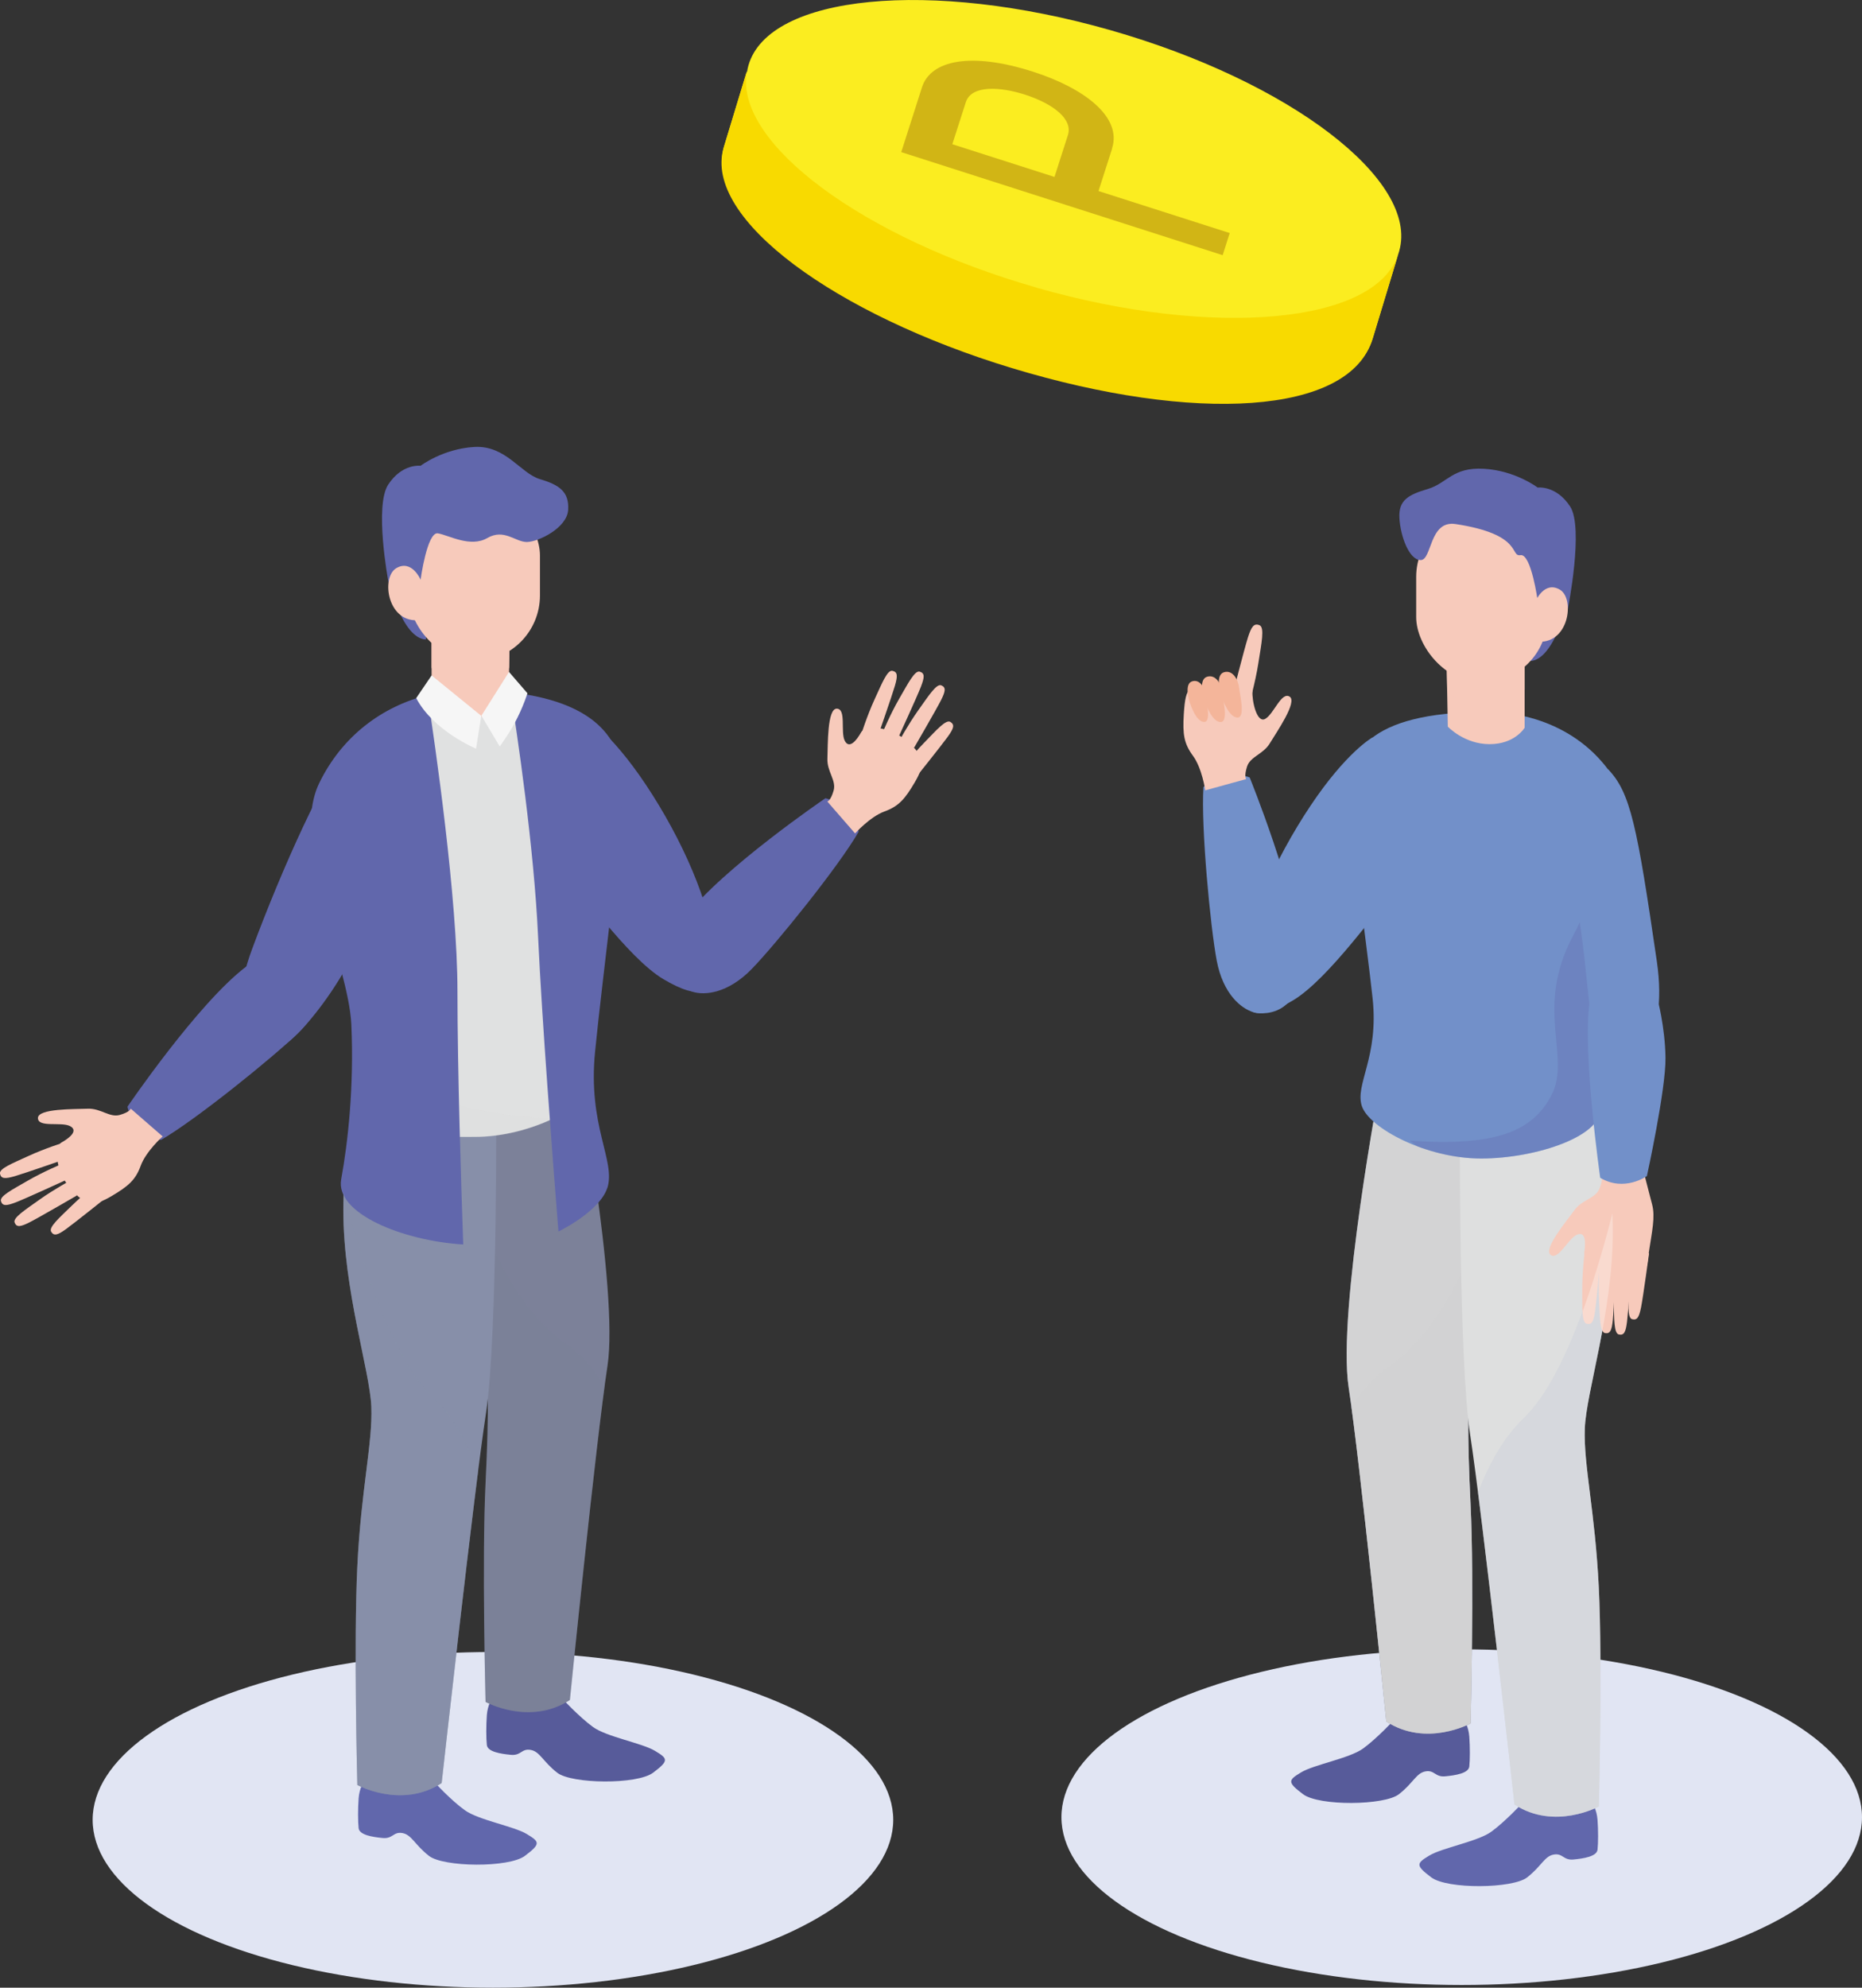 <?xml version="1.0" encoding="UTF-8"?><svg xmlns="http://www.w3.org/2000/svg" xmlns:xlink="http://www.w3.org/1999/xlink" viewBox="0 0 174.25 185.93"><rect x="0" y="0" width="174.25" height="185.93" fill="#333333" stroke="none"/><defs><clipPath id="d"><path d="m138.14,99.63s3.65,2.37,3.65,9.92c0,7.55-4.11,14.91-4.24,18.3-.13,3.39-.28,5.73.07,12.89s0,20.47,0,20.47c0,0-4.13,2.27-7.89-.18,0,0-2.43-24.14-3.52-31.25-1.09-7.11,2.99-28.65,2.99-28.65l8.95-1.51Z" fill="#d3d3d4" stroke-width="0"/></clipPath><clipPath id="e"><path d="m148.82,103.1s2.11,4.54,2.11,12.09-2.49,15.03-2.62,18.42.96,7.74,1.31,14.9,0,20.47,0,20.47c0,0-4.13,2.27-7.89-.18,0,0-3.05-27.48-4.15-34.59-1.09-7.11-.96-29.81-.96-29.81l12.21-1.31Z" fill="none" stroke-width="0"/></clipPath><clipPath id="f"><path d="m139.02,66.59c5.2,0,10.06,2.41,12.51,7.04s-2.41,13.51-2.64,18.17c-.23,4.65.28,8.86.84,11.63s-5.95,4.94-11.12,4.94c-5.17,0-10.47-2.86-11.16-4.89s1.6-4.56,1-10.1c-.6-5.55-2.17-16.34-2.25-19.48-.07-3.15,1.51-7.3,12.82-7.3Z" fill="none" stroke-width="0"/></clipPath><clipPath id="g"><path d="m148.82,103.1s2.11,4.54,2.11,12.09-2.49,15.03-2.62,18.42.96,7.74,1.31,14.9,0,20.47,0,20.47c0,0-4.13,2.27-7.89-.18,0,0-3.05-27.48-4.15-34.59-1.09-7.11-.96-29.81-.96-29.81l12.21-1.31Z" fill="none" stroke-width="0"/></clipPath><clipPath id="h"><path d="m44.92,97.62s-3.65,2.37-3.65,9.92,4.11,14.91,4.24,18.3c.13,3.39.28,5.73-.07,12.89s0,20.47,0,20.47c0,0,4.13,2.27,7.89-.18,0,0,2.43-24.14,3.52-31.25,1.09-7.11-2.99-28.65-2.99-28.65l-8.95-1.51Z" fill="none" stroke-width="0"/></clipPath><clipPath id="i"><path d="m34.24,101.09s-2.11,4.54-2.11,12.09,2.49,15.03,2.62,18.42c.13,3.39-.96,7.74-1.31,14.9s0,20.47,0,20.47c0,0,4.13,2.27,7.89-.18,0,0,3.05-27.48,4.15-34.59,1.09-7.11.96-29.81.96-29.81l-12.21-1.31Z" fill="none" stroke-width="0"/></clipPath><clipPath id="j"><path d="m44.04,64.58c-5.2,0-10.06,2.41-12.51,7.04s2.41,13.51,2.64,18.17c.23,4.65-.28,8.86-.84,11.63-.55,2.77,5.95,4.94,11.12,4.94s10.47-2.86,11.16-4.89-1.6-4.56-1-10.1c.6-5.55,2.17-16.34,2.25-19.48.07-3.15-1.51-7.3-12.82-7.3Z" fill="none" stroke-width="0"/></clipPath><clipPath id="k"><path d="m34.24,101.09s-2.11,4.54-2.11,12.09,2.49,15.03,2.62,18.42c.13,3.39-.96,7.74-1.31,14.9s0,20.47,0,20.47c0,0,4.13,2.27,7.89-.18,0,0,3.05-27.48,4.15-34.59,1.09-7.11.96-29.81.96-29.81l-12.21-1.31Z" fill="none" stroke-width="0"/></clipPath></defs><g isolation="isolate"><g id="b"><g id="c"><ellipse cx="136.79" cy="169.98" rx="37.46" ry="15.7" fill="#e1e5f3" stroke-width="0"/><path d="m146.73,56.33s-1.31,5.41-3.52,5.5l-.41-4.97,3.92-.54Z" fill="#6167ac" stroke-width="0"/><path d="m137.01,160.87s.42.62.49,1.58.07,2.15,0,2.79-1.31.83-2.26.92-.99-.62-1.85-.46-1.12,1.07-2.47,2.13c-1.35,1.06-7.48,1.13-8.98,0-1.5-1.13-1.39-1.31-.18-2.04s4.53-1.31,5.8-2.23,2.92-2.69,2.92-2.69h6.54Z" fill="#575b9a" stroke-width="0"/><path d="m149.01,168.65s.42.62.49,1.58c.07.95.07,2.15,0,2.79s-1.31.83-2.26.92-.99-.62-1.85-.46-1.12,1.07-2.47,2.13-7.48,1.13-8.98,0c-1.5-1.13-1.39-1.31-.18-2.04s4.53-1.31,5.8-2.23,2.92-2.69,2.92-2.69h6.54Z" fill="#6167ac" stroke-width="0"/><path d="m138.14,99.63s3.65,2.37,3.65,9.92c0,7.55-4.11,14.91-4.24,18.3-.13,3.39-.28,5.73.07,12.89s0,20.47,0,20.47c0,0-4.13,2.27-7.89-.18,0,0-2.43-24.14-3.52-31.25-1.09-7.11,2.99-28.65,2.99-28.65l8.95-1.51Z" fill="#7c8199" stroke-width="0"/><path d="m138.14,99.63s3.65,2.37,3.65,9.92c0,7.55-4.11,14.91-4.24,18.3-.13,3.39-.28,5.73.07,12.89s0,20.47,0,20.47c0,0-4.13,2.27-7.89-.18,0,0-2.43-24.14-3.52-31.25-1.09-7.11,2.99-28.65,2.99-28.65l8.95-1.51Z" fill="#d3d3d4"/><g clip-path="url(#d)"><path d="m142.51,101.13s-3.63,20.48-12.35,26.53-7.75,23.01-7.75,23.01l2.42,14.77,14.38-.68,3.3-63.62Z" fill="#d1d1d2" mix-blend-mode="multiply" opacity=".35" stroke-width="0"/></g><path d="m128.41,69s-2.42,1.35-5.79,6.4-6.08,11.16-6.42,15.53c-.34,4.37,1.43,4.65,4.78,2.66,3.35-1.98,8.13-8.81,9.63-10.45s5.63-14.47-2.2-14.14Z" fill="#7290c9" stroke-width="0"/><path d="m148.82,103.1s2.11,4.54,2.11,12.09-2.49,15.03-2.62,18.42.96,7.74,1.31,14.9,0,20.47,0,20.47c0,0-4.13,2.27-7.89-.18,0,0-3.05-27.48-4.15-34.59-1.09-7.11-.96-29.81-.96-29.81l12.21-1.31Z" fill="#dedfdf" stroke-width="0"/><g clip-path="url(#e)"><path d="m152.9,104.36s-3.83,22.12-10.32,28.32c-6.49,6.19-7.08,21.09-7.08,21.09l2.06,21.53h15.34s0-70.94,0-70.94Z" fill="#878fa9" mix-blend-mode="multiply" opacity=".3" stroke-width="0"/></g><path d="m139.02,66.59c5.2,0,10.06,2.41,12.51,7.04s-2.41,13.51-2.64,18.17c-.23,4.65.28,8.86.84,11.63s-5.95,4.94-11.12,4.94c-5.17,0-10.47-2.86-11.16-4.89s1.6-4.56,1-10.1c-.6-5.55-2.17-16.34-2.25-19.48-.07-3.15,1.51-7.3,12.82-7.3Z" fill="#7290c9" stroke-width="0"/><g clip-path="url(#f)"><path d="m151.58,70.31s-.64,10.29-4.34,17.16c-3.69,6.87-.19,11.31-2.03,14.93s-5.59,4.82-13.26,4.3l7.26,5.44,15.85-.75,1.28-26.18v-14.84s-4.76-.07-4.76-.07Z" fill="#6167ac" mix-blend-mode="multiply" opacity=".32" stroke-width="0"/></g><path d="m142.68,61.5v6.57s-.9,1.54-3.28,1.54-3.91-1.64-3.91-1.64l-.12-6.46h7.3Z" fill="#f7cabb" stroke-width="0"/><path d="m112.62,73.62c-.24,3.74.65,13.08,1.24,16.22.59,3.14,2.29,4.51,3.44,4.84s4.79.19,4.42-5.47-4.77-16.48-4.77-16.48c0,0-.59-.31-2.04-.2s-2.29,1.1-2.29,1.1Z" fill="#7290c9" stroke-width="0"/><path d="m116.62,72.87s-.22-.21.08-1.16c.3-.95,1.51-1.14,2.14-2.19.64-1.06,2.61-3.89,1.84-4.36s-1.47,1.62-2.27,2.08-1.26-1.7-1.2-2.58-1.63-.88-3.75-.61-2.5-.16-2.68,2.79c-.11,1.84.01,2.7.86,3.86.85,1.15,1.15,3.23,1.15,3.23l3.82-1.05Z" fill="#f7cabb" stroke-width="0"/><path d="m116.88,65.91s.59-2.02.88-3.88c.29-1.86.61-3.35.1-3.55s-.75.12-1.08,1.16-1.47,5.51-1.47,5.51l1.57.77Z" fill="#f7cabb" stroke-width="0"/><path d="m114.2,64.75s-.48-1.63.35-1.87,1.32.72,1.4,1.42.61,2.8-.13,2.82-1.35-1.4-1.62-2.36Z" fill="#f4b59a" stroke-width="0"/><path d="m112.62,65.17s-.48-1.63.35-1.87,1.32.72,1.4,1.42.61,2.8-.13,2.82-1.35-1.4-1.62-2.36Z" fill="#f4b59a" stroke-width="0"/><path d="m111.26,65.41s-.43-1.46.31-1.68,1.18.64,1.25,1.27.55,2.51-.12,2.53-1.21-1.26-1.45-2.12Z" fill="#f4b59a" stroke-width="0"/><path d="m142.68,64.48s-1.26,1.78-3.78,1.71-3.47-1.71-3.47-1.71l-.05-2.98h7.3v2.98Z" fill="#f7cabb" mix-blend-mode="multiply" stroke-width="0"/><rect x="132.53" y="47.83" width="12.28" height="16.02" rx="6.14" ry="6.14" transform="translate(277.34 111.68) rotate(180)" fill="#f7cabb" stroke-width="0"/><path d="m149.86,110.06s.2.23-.19,1.15-1.61.99-2.33,1.99-2.95,3.64-2.23,4.18,1.61-1.48,2.44-1.87.85.69.72,1.56,1.79,2.14,3.93,2.06,1.85-.27,2.12-2.09.6-3.21.29-4.37c-.37-1.38-.85-3.32-.85-3.32l-3.9.7Z" fill="#f7cabb" stroke-width="0"/><path d="m148.29,117.16s-.23,1.86-.22,3.53-.06,3.03.42,3.14.64-.21.78-1.17.51-5.04.51-5.04l-1.49-.45Z" fill="#f7cabb" stroke-width="0"/><path d="m149.7,118.05s-.14,1.87-.06,3.54c.09,1.67.08,3.03.56,3.11s.63-.24.73-1.21.27-5.06.27-5.06l-1.51-.38Z" fill="#f7cabb" stroke-width="0"/><path d="m151.18,118.16s-.2,1.86-.16,3.54c.04,1.67,0,3.03.48,3.13s.64-.22.76-1.19.42-5.05.42-5.05l-1.5-.42Z" fill="#f7cabb" stroke-width="0"/><path d="m152.86,116.73s-.32,1.85-.39,3.52c-.07,1.67-.2,3.03.27,3.15s.65-.18.84-1.14c.19-.96.74-5.01.74-5.01l-1.47-.52Z" fill="#f7cabb" stroke-width="0"/><path d="m150.48,71.96s-4.34,5-2.96,12.42c1.38,7.42,1.04,14.76,3.07,15.51s5.61-2.08,4.46-9.97c-1.85-12.67-2.46-15.77-4.56-17.96Z" fill="#7290c9" stroke-width="0"/><path d="m155.09,93.36s.73,2.64.77,5.59c.04,2.95-1.74,11.06-1.74,11.06,0,0-2.11,1.52-4.37.16,0,0-1.68-11.83-1-16.36,0,0,2.86-4.19,6.35-.44Z" fill="#7290c9" stroke-width="0"/><g clip-path="url(#g)"><path d="m152.9,104.36s-3.83,22.12-10.32,28.32c-6.49,6.19-7.08,21.09-7.08,21.09l2.06,21.53h15.34s0-70.94,0-70.94Z" fill="#fff" mix-blend-mode="multiply" opacity=".3" stroke-width="0"/></g><path d="m143.91,56.26s-.61-4.5-1.62-4.33.27-1.95-6.08-2.91c-2.48-.37-2.19,3.39-3.27,3.37s-1.88-2.23-1.98-3.92c-.1-1.69.84-2.19,2.66-2.73s2.3-2.06,5.25-1.89,5.03,1.76,5.03,1.76c0,0,1.72-.24,3.03,1.76,1.31,1.99-.21,9.61-.21,9.61l-2.82-.72Z" fill="#6167ac" stroke-width="0"/><path d="m143.7,56.23s.83-1.93,2.28-1.07.83,5.28-2.28,4.84v-3.77Z" fill="#f7cabb" stroke-width="0"/><ellipse cx="46.13" cy="170.23" rx="37.46" ry="15.7" fill="#e1e5f3" stroke-width="0"/><path d="m36.33,54.32s1.31,5.41,3.52,5.5l.41-4.97-3.92-.54Z" fill="#6167ac" stroke-width="0"/><path d="m46.05,158.86s-.42.62-.49,1.58-.07,2.15,0,2.79,1.31.83,2.26.92.99-.62,1.85-.46,1.12,1.07,2.47,2.13,7.48,1.13,8.98,0c1.5-1.13,1.39-1.31.18-2.04s-4.53-1.31-5.8-2.23-2.92-2.69-2.92-2.69h-6.54Z" fill="#575b9a" stroke-width="0"/><path d="m34.05,166.64s-.42.62-.49,1.58-.07,2.15,0,2.79,1.31.83,2.26.92c.95.09.99-.62,1.85-.46s1.12,1.07,2.47,2.13,7.48,1.13,8.98,0c1.5-1.13,1.39-1.31.18-2.04-1.2-.73-4.53-1.31-5.8-2.23-1.28-.91-2.92-2.69-2.92-2.69h-6.54Z" fill="#6167ac" stroke-width="0"/><path d="m44.92,97.62s-3.65,2.37-3.65,9.92,4.11,14.91,4.24,18.3c.13,3.39.28,5.73-.07,12.89s0,20.47,0,20.47c0,0,4.13,2.27,7.89-.18,0,0,2.43-24.14,3.52-31.25,1.09-7.11-2.99-28.65-2.99-28.65l-8.95-1.51Z" fill="#7c8199" stroke-width="0"/><g clip-path="url(#h)"><path d="m40.55,99.12s3.63,20.48,12.35,26.53c8.72,6.05,7.75,23.01,7.75,23.01l-2.42,14.77-14.38-.68-3.3-63.62Z" fill="#7c8199" mix-blend-mode="multiply" opacity=".24" stroke-width="0"/></g><path d="m54.65,67s2.42,1.35,5.79,6.4,6.08,11.16,6.42,15.53-1.43,4.65-4.78,2.66c-3.35-1.98-8.13-8.81-9.63-10.45s-5.63-14.47,2.2-14.14Z" fill="#6167ac" stroke-width="0"/><path d="m34.24,101.09s-2.11,4.54-2.11,12.09,2.49,15.03,2.62,18.42c.13,3.39-.96,7.74-1.31,14.9s0,20.47,0,20.47c0,0,4.13,2.27,7.89-.18,0,0,3.05-27.48,4.15-34.59,1.09-7.11.96-29.81.96-29.81l-12.21-1.31Z" fill="#878fa9" stroke-width="0"/><g clip-path="url(#i)"><path d="m30.16,102.35s3.83,22.12,10.32,28.32c6.49,6.19,7.08,21.09,7.08,21.09l-2.06,21.53h-15.34v-70.94Z" fill="#878fa9" mix-blend-mode="multiply" opacity=".3" stroke-width="0"/></g><path d="m47.99,64.78c-1.11-.12-2.56-.2-3.95-.2-1.24,0-3.58.37-4.75.63.61,3.66,0,15.19,0,22.14,0,6.03,1.62,14.64,1.79,18.99.37.02,3,0,3.36,0,2.56,0,5.16-.7,7.21-1.66-.47-5.38-.08-15.71-.38-21.74-.34-6.78-2.76-15.16-3.28-18.16Z" fill="#e0e1e1" stroke-width="0"/><g clip-path="url(#j)"><path d="m31.48,68.3s.64,10.29,4.34,17.16c3.69,6.87.19,11.31,2.03,14.93s12.77,4.68,20.45,4.17l-14.44,5.58-15.85-.75-1.28-26.18v-14.84l4.76-.07Z" fill="#dadbdb" mix-blend-mode="multiply" opacity=".32" stroke-width="0"/></g><path d="m40,65.02c-4.27,1.08-8,3.85-10.13,8.24-2.79,5.76,2.75,16.8,3.01,22.59.26,5.79-.32,11.02-.95,14.46-.59,3.2,5.79,5.76,11.42,6.1-.19-5.41-.54-16.2-.54-23.7,0-8.65-2.1-23.13-2.8-27.68Z" fill="#6167ac" stroke-width="0"/><path d="m56.84,111.12c.8-2.56-1.85-5.76-1.15-12.76.69-7.01,2.52-20.64,2.6-24.61.08-3.49-1.33-7.95-10.51-8.99.6,3.8,2.19,14.38,2.58,22.94.35,7.62,1.36,20.69,1.9,27.5,2.41-1.23,4.17-2.78,4.57-4.08Z" fill="#6167ac" stroke-width="0"/><path d="m40.39,59.49v6.57s2.28,1.01,4.66,1.01c1.32,0,2.53-1.12,2.53-1.12l.12-6.46h-7.3Z" fill="#f7cabb" stroke-width="0"/><path d="m80.35,77.81c-1.87,3.25-7.77,10.54-10,12.83-2.23,2.29-4.41,2.49-5.54,2.13s-4.1-2.49-.66-7.01c3.43-4.52,13.09-11.09,13.09-11.09,0,0,.66.07,1.81.96,1.15.89,1.3,2.19,1.3,2.19Z" fill="#6167ac" stroke-width="0"/><path d="m77.43,74.97s.3-.05.58-1.01-.63-1.78-.58-3.01-.03-4.68.88-4.66.33,2.16.74,2.99,1.1,0,1.53-.77,2.74-.55,4.35.85,1.62,2.22.68,3.81c-.93,1.59-1.51,2.25-2.85,2.74s-2.74,2.05-2.74,2.05l-2.6-2.99Z" fill="#f7cabb" stroke-width="0"/><path d="m80.58,68.74s.56-1.79,1.26-3.31c.7-1.52,1.2-2.79,1.68-2.68s.5.46.23,1.39-1.62,4.8-1.62,4.8l-1.54-.21Z" fill="#f7cabb" stroke-width="0"/><path d="m82.6,68.52s.72-1.73,1.56-3.18,1.45-2.66,1.92-2.51.45.5.1,1.41-2.06,4.63-2.06,4.63l-1.52-.35Z" fill="#f7cabb" stroke-width="0"/><path d="m84.08,69.44s.89-1.65,1.86-3.01,1.7-2.51,2.15-2.32.4.54-.04,1.41-2.5,4.41-2.5,4.41l-1.48-.49Z" fill="#f7cabb" stroke-width="0"/><path d="m84.17,72.2s1.12-1.5,2.29-2.7,2.06-2.23,2.48-1.97.32.6-.25,1.39-3.13,3.99-3.13,3.99l-1.39-.71Z" fill="#f7cabb" stroke-width="0"/><path d="m40.39,62.47s1.26,1.78,3.78,1.71,3.47-1.71,3.47-1.71l.05-2.98h-7.3v2.98Z" fill="#f7cabb" mix-blend-mode="multiply" stroke-width="0"/><rect x="38.25" y="45.82" width="12.28" height="16.02" rx="6.14" ry="6.14" fill="#f7cabb" stroke-width="0"/><path d="m39.36,54.22s.61-4.5,1.62-4.33,3.03,1.36,4.62.44,2.64.39,3.72.37,3.75-1.32,3.85-3.01-.82-2.33-2.64-2.87c-1.82-.54-3.19-3.18-6.14-3.01s-5.03,1.76-5.03,1.76c0,0-1.72-.24-3.03,1.76-1.31,1.99,0,8.99,0,8.99l3.03-.1Z" fill="#6167ac" stroke-width="0"/><path d="m39.36,54.22s-.83-1.93-2.28-1.07-.83,5.28,2.28,4.84v-3.77Z" fill="#f7cabb" stroke-width="0"/><path d="m32.58,69.95s4.34,5,2.96,12.42c-1.38,7.42-7.47,14.94-9.5,15.69s-5.23-1.81-2.45-9.28c2.77-7.47,6.89-16.63,8.99-18.82Z" fill="#6167ac" stroke-width="0"/><g clip-path="url(#k)"><path d="m30.16,102.35s3.83,22.12,10.32,28.32c6.49,6.19,7.08,21.09,7.08,21.09l-2.06,21.53h-15.34v-70.94Z" fill="#878fa9" mix-blend-mode="multiply" opacity=".3" stroke-width="0"/></g><path d="m15.07,106.63c3.25-1.87,10.54-7.77,12.83-10,2.29-2.23,2.49-4.41,2.13-5.54s-2.49-4.1-7.01-.66c-4.52,3.43-11.09,13.09-11.09,13.09,0,0,.07.66.96,1.81s2.19,1.3,2.19,1.3Z" fill="#6167ac" stroke-width="0"/><path d="m12.23,103.71s-.05.3-1.01.58-1.78-.63-3.01-.58-4.68-.03-4.66.88,2.16.33,2.99.74c.82.41,0,1.1-.77,1.53s-.55,2.74.85,4.35,2.22,1.62,3.81.68,2.25-1.51,2.74-2.85,2.05-2.74,2.05-2.74l-2.99-2.6Z" fill="#f7cabb" stroke-width="0"/><path d="m6,106.86s-1.79.56-3.31,1.26S-.1,109.31,0,109.79s.46.5,1.39.23,4.8-1.62,4.8-1.62l-.21-1.54Z" fill="#f7cabb" stroke-width="0"/><path d="m5.78,108.88s-1.73.72-3.18,1.56-2.66,1.45-2.51,1.92.5.45,1.41.1,4.63-2.06,4.63-2.06l-.35-1.52Z" fill="#f7cabb" stroke-width="0"/><path d="m6.7,110.36s-1.65.89-3.01,1.86-2.51,1.7-2.32,2.15.54.4,1.41-.04,4.41-2.5,4.41-2.5l-.49-1.48Z" fill="#f7cabb" stroke-width="0"/><path d="m9.46,110.45s-1.5,1.12-2.7,2.29-2.23,2.06-1.97,2.48.6.32,1.39-.25,3.99-3.13,3.99-3.13l-.71-1.39Z" fill="#f7cabb" stroke-width="0"/><path d="m47.63,62.86l-2.58,4.09,1.72,2.88.5-.73c.86-1.26,1.54-2.63,2.03-4.07l.06-.18-1.72-1.99Z" fill="#f6f6f6" stroke-width="0"/><path d="m45.04,66.96l-.49,3.07s-3.99-1.65-5.6-4.73l1.44-2.12,4.66,3.79Z" fill="#f6f6f6" stroke-width="0"/><path d="m130.94,23.49c1.89-6.62-10.21-15.87-27.03-20.67-16.82-4.8-31.98-3.32-33.87,3.3-.06.2-.1.41-.13.62,0-.02-.02-.04-.02-.06,0,0-2.09,6.9-2.14,7.05-1.89,6.62,10.49,15.58,26.98,20.58,17.09,5.18,31.59,4.4,33.75-2.71l2.41-7.95c.02-.05.04-.1.05-.15Z" fill="#fbed20" stroke-width="0"/><path d="m104.08,13.88l-1.28,3.99,12.28,3.93-.66,2.07-30.08-9.64,1.94-6.06c.81-2.54,4.57-3.33,10.37-1.47,4.82,1.54,8.36,4.24,7.42,7.17Zm-13.7-4.31l-1.26,3.92,9.56,3.06,1.26-3.92c.47-1.47-1.34-2.92-4.06-3.79-2.22-.71-4.97-.93-5.5.73Z" fill="#d1b515" stroke-width="0"/><path d="m97.03,26.91c-16.3-4.65-28.16-13.49-27.16-20.05,0-.02-.02-.04-.02-.06,0,0-2.09,6.9-2.14,7.05-1.89,6.62,10.49,15.58,26.98,20.58,17.09,5.18,31.59,4.4,33.75-2.71l2.41-7.95c-2.08,6.49-17.13,7.91-33.82,3.15Z" fill="#f8da00" stroke-width="0"/></g></g></g></svg>